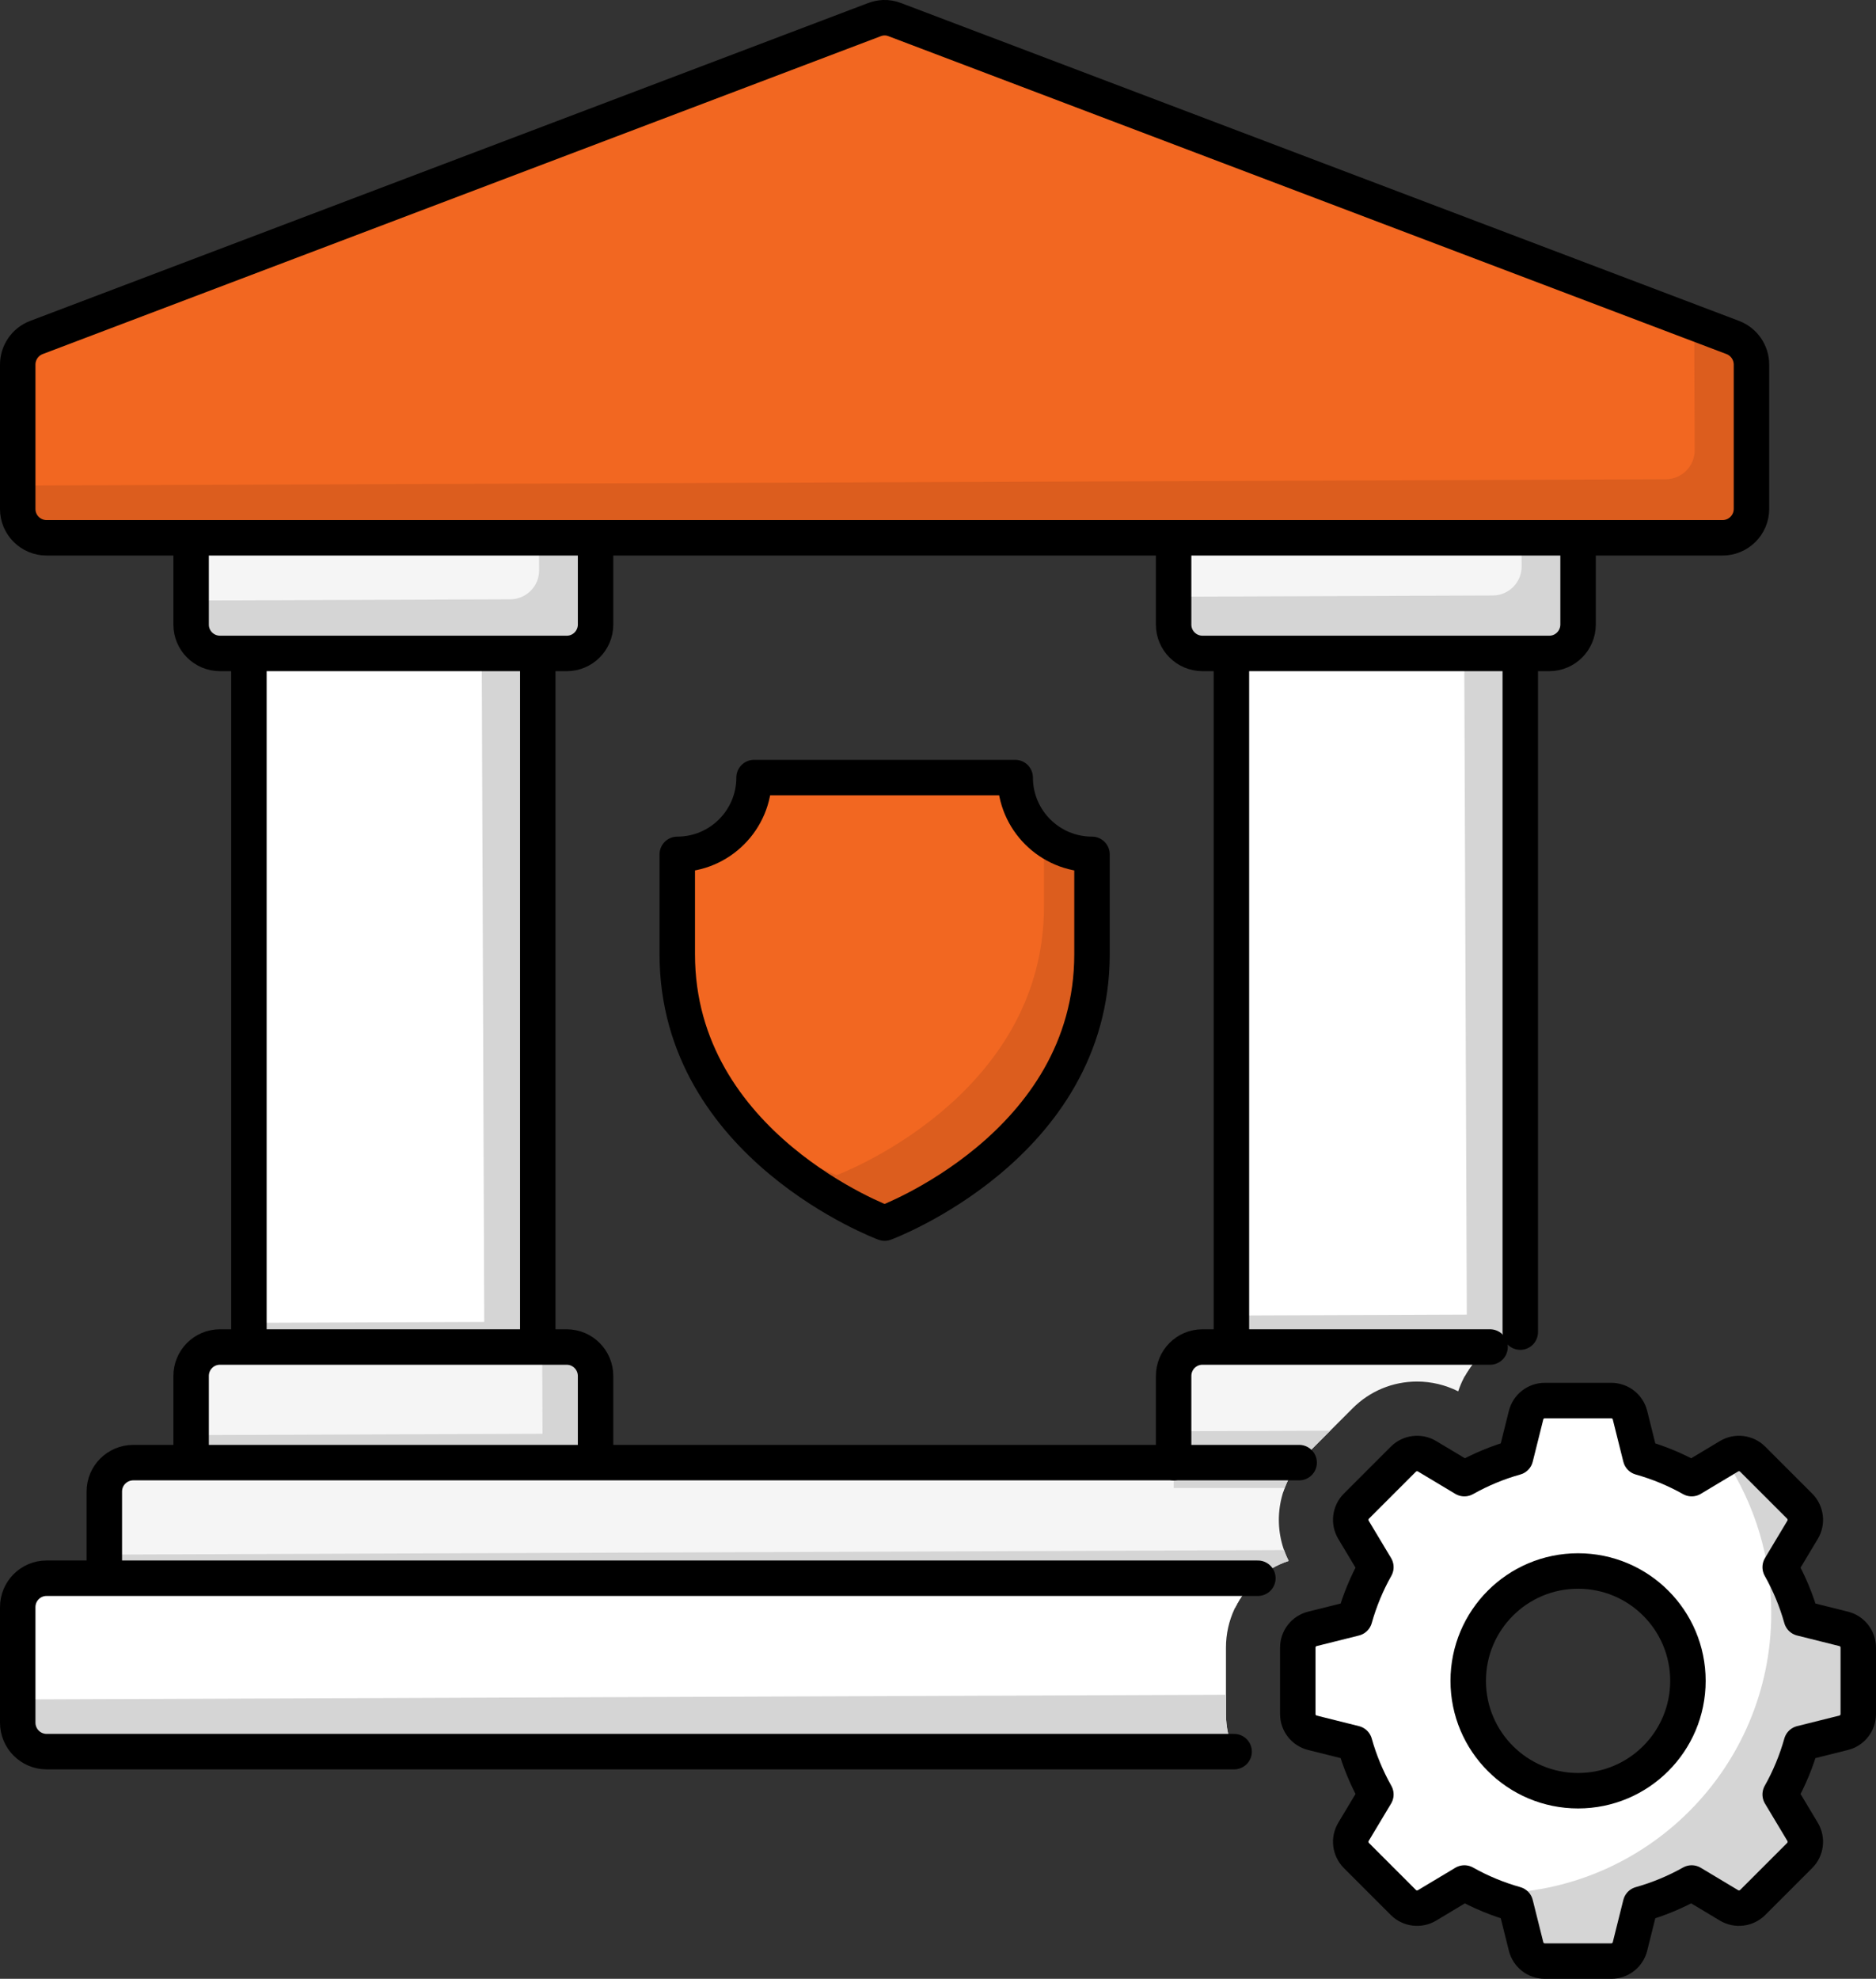 <?xml version="1.0" encoding="UTF-8"?>
<svg xmlns="http://www.w3.org/2000/svg" id="_Icons_Here_" data-name="[Icons Here]" viewBox="0 0 264.53 279">
  <rect x="0" y="0" width="264.53" height="279" fill="#333333" stroke="none"/>
  <defs>
    <style>
      .cls-1 {
        fill: none;
        stroke: #000;
        stroke-linecap: round;
        stroke-linejoin: round;
        stroke-width: 5px;
      }

      .cls-2 {
        fill: #d5d5d5;
      }

      .cls-2, .cls-3, .cls-4, .cls-5, .cls-6 {
        stroke-width: 0px;
      }

      .cls-3 {
        fill: #f26721;
      }

      .cls-4 {
        fill: #fff;
      }

      .cls-5 {
        fill: #dc5d1e;
      }

      .cls-6 {
        fill: #f5f5f5;
      }
    </style>
  </defs>
  <path id="path14934" class="cls-4" d="M35.1,88.07v105.93h40.73v-105.93h-40.73Z"></path>
  <polygon class="cls-2" points="67.91 88.07 68.28 186.38 35.1 186.51 35.1 194.01 75.83 194.01 75.83 88.07 67.91 88.07"></polygon>
  <path id="path14934-2" data-name="path14934" class="cls-1" d="M35.1,88.07v105.93h40.73v-105.93h-40.73Z"></path>
  <path id="path14922" class="cls-6" d="M31.01,189.92c-2.25,0-4.07,1.84-4.06,4.09v16.3h57.03v-16.3c0-2.25-1.81-4.08-4.06-4.09H31.01Z"></path>
  <path class="cls-2" d="M79.92,189.41h-3.47l.05,12.74-49.55.19v7.47h57.03v-16.3c0-2.25-1.81-4.08-4.06-4.09Z"></path>
  <path id="path14922-2" data-name="path14922" class="cls-1" d="M31.01,189.92c-2.25,0-4.07,1.84-4.06,4.09v16.3h57.03v-16.3c0-2.25-1.81-4.08-4.06-4.09H31.01Z"></path>
  <path class="cls-6" d="M181.71,220.08c-2.29-4.52-1.69-9.94,1.47-13.86H18.8c-2.26,0-4.1,1.83-4.09,4.09v16.3h159.49c1.5-3.04,4.17-5.43,7.51-6.53Z"></path>
  <path class="cls-2" d="M181.71,220.08c-.25-.5-.46-1.01-.64-1.53l-166.36.64v7.42h159.49c1.5-3.04,4.17-5.43,7.51-6.53Z"></path>
  <path class="cls-4" d="M214.37,187.82v-99.74h-40.73v105.93h32.92c1.66-3.03,4.48-5.26,7.8-6.19Z"></path>
  <path class="cls-2" d="M214.37,187.82v-100.25h-7.92l.38,97.78-33.18.13v8.03h33.21c1.69-2.78,4.38-4.81,7.52-5.69Z"></path>
  <path class="cls-1" d="M214.37,187.82v-99.74h-40.73v105.93"></path>
  <path class="cls-6" d="M184.1,205.19l6.63-6.63c2.43-2.43,5.66-3.77,9.09-3.77,2.02,0,4,.48,5.8,1.38.84-2.56,2.43-4.72,4.49-6.26h-40.56c-2.25,0-4.07,1.84-4.06,4.09v16.3h15.47c.61-1.88,1.66-3.64,3.14-5.12Z"></path>
  <path class="cls-2" d="M184.1,205.19l3.47-3.47-22.07.08v8h15.65c.63-1.69,1.61-3.27,2.96-4.62Z"></path>
  <path class="cls-1" d="M210.11,189.92h-40.56c-2.25,0-4.07,1.84-4.06,4.09v12.21"></path>
  <path class="cls-1" d="M183.19,206.22H18.8c-2.26,0-4.1,1.83-4.09,4.09v16.3"></path>
  <path class="cls-4" d="M172.87,241.67v-9.37c0-3.87,1.71-7.4,4.5-9.78H6.56c-2.25,0-4.07,1.84-4.06,4.09h0v16.27c0,2.25,1.81,4.08,4.06,4.09h167.46c-.74-1.63-1.15-3.42-1.15-5.3Z"></path>
  <path class="cls-2" d="M172.87,241.67v-2.72l-170.37.66v3.28c0,2.25,1.81,4.08,4.06,4.09h167.46c-.74-1.63-1.15-3.42-1.15-5.3Z"></path>
  <path id="path14930" class="cls-6" d="M26.95,71.77v16.3c0,2.24,1.82,4.05,4.06,4.06h48.91c2.24,0,4.05-1.82,4.06-4.06v-16.3H26.95Z"></path>
  <path id="path14942" class="cls-6" d="M165.49,71.77v16.3c0,2.24,1.82,4.05,4.06,4.06h48.91c2.24,0,4.05-1.82,4.06-4.06v-16.3h-57.03Z"></path>
  <path class="cls-2" d="M75.99,71.77l.03,8.65c0,2.24-1.81,4.06-4.05,4.08l-45.03.17v3.41c0,2.24,1.82,4.05,4.06,4.06h48.91c2.24,0,4.05-1.82,4.06-4.06v-16.3h-7.99Z"></path>
  <path class="cls-2" d="M214.53,71.77l.03,8.11c0,2.24-1.81,4.06-4.04,4.08l-45.03.17v3.94c0,2.24,1.82,4.05,4.06,4.06h48.91c2.24,0,4.05-1.82,4.06-4.06v-16.3h-7.99Z"></path>
  <path class="cls-3" d="M153.98,120.46v14.08c0,27.08-29.24,37.91-29.24,37.91,0,0-29.24-10.83-29.24-37.91v-14.08c5.98,0,10.83-4.85,10.83-10.83h36.82c0,5.98,4.85,10.83,10.83,10.83Z"></path>
  <path class="cls-5" d="M147.21,118.08v9.7c0,27.08-29.24,37.91-29.24,37.91,0,0-7.11-2.64-14.32-8.55,8.65,10.71,21.08,15.32,21.08,15.32,0,0,29.24-10.83,29.24-37.91v-14.08c-2.56,0-4.91-.9-6.77-2.38Z"></path>
  <path class="cls-1" d="M153.98,120.46v14.08c0,27.08-29.24,37.91-29.24,37.91,0,0-29.24-10.83-29.24-37.91v-14.08c5.98,0,10.83-4.85,10.83-10.83h36.82c0,5.98,4.85,10.83,10.83,10.83Z"></path>
  <path id="path14930-2" data-name="path14930" class="cls-1" d="M26.95,71.77v16.3c0,2.24,1.82,4.05,4.06,4.06h48.91c2.24,0,4.05-1.82,4.06-4.06v-16.3H26.95Z"></path>
  <path id="path14942-2" data-name="path14942" class="cls-1" d="M165.49,71.77v16.3c0,2.24,1.82,4.05,4.06,4.06h48.91c2.24,0,4.05-1.82,4.06-4.06v-16.3h-57.03Z"></path>
  <path id="path14926" class="cls-3" d="M124.59,2.5c-.44.02-.88.11-1.29.27L5.12,47.59c-1.58.61-2.62,2.13-2.62,3.82v20.36c0,2.24,1.82,4.05,4.06,4.06h236.32c2.25,0,4.08-1.81,4.09-4.06h0v-20.36c0-1.69-1.04-3.21-2.62-3.82L126.18,2.77c-.51-.2-1.05-.29-1.59-.27Z"></path>
  <path class="cls-5" d="M244.36,47.59l-5.47-2.07.07,17.97h0c0,2.25-1.82,4.08-4.07,4.08l-232.38.89v3.31c0,2.24,1.82,4.05,4.06,4.06h236.32c2.25,0,4.08-1.81,4.09-4.06h0v-20.36c0-1.69-1.04-3.21-2.62-3.82Z"></path>
  <path id="path14926-2" data-name="path14926" class="cls-1" d="M124.59,2.5c-.44.02-.88.11-1.29.27L5.12,47.59c-1.58.61-2.62,2.13-2.62,3.82v20.36c0,2.24,1.82,4.05,4.06,4.06h236.32c2.25,0,4.08-1.81,4.09-4.06h0v-20.36c0-1.69-1.04-3.21-2.62-3.82L126.18,2.77c-.51-.2-1.05-.29-1.59-.27Z"></path>
  <path class="cls-1" d="M177.37,222.52H6.56c-2.25,0-4.07,1.84-4.06,4.09h0v16.27c0,2.25,1.81,4.08,4.06,4.09h167.46"></path>
  <g>
    <path class="cls-4" d="M259.97,229.66l-5.96-1.49c-.7-2.51-1.71-4.93-2.99-7.21l3.16-5.27c.64-1.07.47-2.44-.41-3.33l-6.63-6.63c-.88-.88-2.26-1.05-3.33-.41l-5.27,3.16c-2.27-1.28-4.69-2.28-7.21-2.99l-1.49-5.96c-.3-1.21-1.39-2.06-2.64-2.06h-9.37c-1.25,0-2.34.85-2.64,2.06l-1.49,5.96c-2.51.7-4.94,1.71-7.21,2.99l-5.27-3.16c-1.07-.64-2.44-.47-3.33.41l-6.63,6.63c-.88.88-1.05,2.26-.41,3.33l3.16,5.27c-1.28,2.27-2.28,4.69-2.99,7.21l-5.96,1.49c-1.21.3-2.06,1.39-2.06,2.64v9.37c0,1.25.85,2.34,2.06,2.64l5.96,1.49c.7,2.51,1.71,4.93,2.99,7.21l-3.16,5.27c-.64,1.07-.47,2.44.41,3.33l6.63,6.63c.88.88,2.26,1.05,3.33.41l5.27-3.16c2.27,1.28,4.69,2.28,7.21,2.99l1.49,5.96c.3,1.21,1.39,2.06,2.64,2.06h9.37c1.25,0,2.34-.85,2.64-2.06l1.49-5.96c2.51-.7,4.93-1.71,7.21-2.99l5.27,3.16c1.07.64,2.44.47,3.33-.41l6.63-6.63c.88-.88,1.05-2.26.41-3.33l-3.16-5.27c1.28-2.27,2.28-4.69,2.99-7.21l5.96-1.49c1.21-.3,2.06-1.39,2.06-2.64v-9.37c0-1.25-.85-2.34-2.06-2.64ZM222.52,252.48c-8.56,0-15.49-6.94-15.49-15.49s6.94-15.49,15.49-15.49,15.49,6.94,15.49,15.49-6.94,15.49-15.49,15.49Z"></path>
    <path class="cls-2" d="M262.03,232.3v9.37c0,1.25-.84,2.34-2.06,2.64l-5.97,1.49c-.7,2.51-1.7,4.93-2.98,7.21l3.16,5.27c.64,1.07.48,2.44-.41,3.32l-6.64,6.64c-.88.88-2.25,1.05-3.32.41l-5.27-3.16c-2.27,1.28-4.69,2.28-7.21,2.98l-1.49,5.97c-.3,1.21-1.39,2.06-2.64,2.06h-9.37c-1.25,0-2.34-.84-2.64-2.06l-1.49-5.97c-1.47-.4-2.9-.92-4.29-1.54.27.03.56.03.84.03,21.82,0,39.51-17.69,39.51-39.51,0-7.74-2.27-15.31-6.54-21.77l.59-.35c1.07-.64,2.44-.48,3.32.41l6.64,6.64c.88.88,1.05,2.25.41,3.32l-3.16,5.27c1.28,2.27,2.28,4.69,2.98,7.21l5.97,1.49c1.21.3,2.06,1.39,2.06,2.64Z"></path>
    <path class="cls-1" d="M262.03,241.67v-9.37c0-1.25-.85-2.34-2.06-2.64l-5.96-1.49c-.7-2.51-1.71-4.93-2.99-7.21l3.16-5.27c.64-1.07.47-2.44-.41-3.33l-6.63-6.63c-.88-.88-2.26-1.05-3.33-.41l-5.27,3.16c-2.27-1.28-4.69-2.28-7.21-2.99l-1.49-5.96c-.3-1.21-1.39-2.06-2.64-2.06h-9.37c-1.25,0-2.34.85-2.64,2.06l-1.49,5.96c-2.51.7-4.93,1.71-7.21,2.99l-5.27-3.16c-1.07-.64-2.44-.47-3.33.41l-6.63,6.63c-.88.88-1.05,2.26-.41,3.33l3.16,5.27c-1.28,2.27-2.28,4.69-2.99,7.21l-5.96,1.49c-1.21.3-2.06,1.39-2.06,2.64v9.37c0,1.25.85,2.34,2.06,2.64l5.96,1.49c.7,2.51,1.71,4.93,2.99,7.21l-3.16,5.27c-.64,1.07-.47,2.44.41,3.33l6.63,6.63c.88.88,2.26,1.05,3.33.41l5.27-3.16c2.27,1.28,4.69,2.28,7.21,2.99l1.49,5.96c.3,1.21,1.39,2.06,2.64,2.06h9.37c1.25,0,2.34-.85,2.64-2.06l1.49-5.96c2.51-.7,4.93-1.71,7.21-2.99l5.27,3.16c1.07.64,2.44.47,3.33-.41l6.63-6.63c.88-.88,1.05-2.26.41-3.33l-3.16-5.27c1.28-2.27,2.28-4.69,2.99-7.21l5.96-1.49c1.21-.3,2.06-1.39,2.06-2.64Z"></path>
    <circle class="cls-1" cx="222.52" cy="236.99" r="15.49"></circle>
  </g>
</svg>

